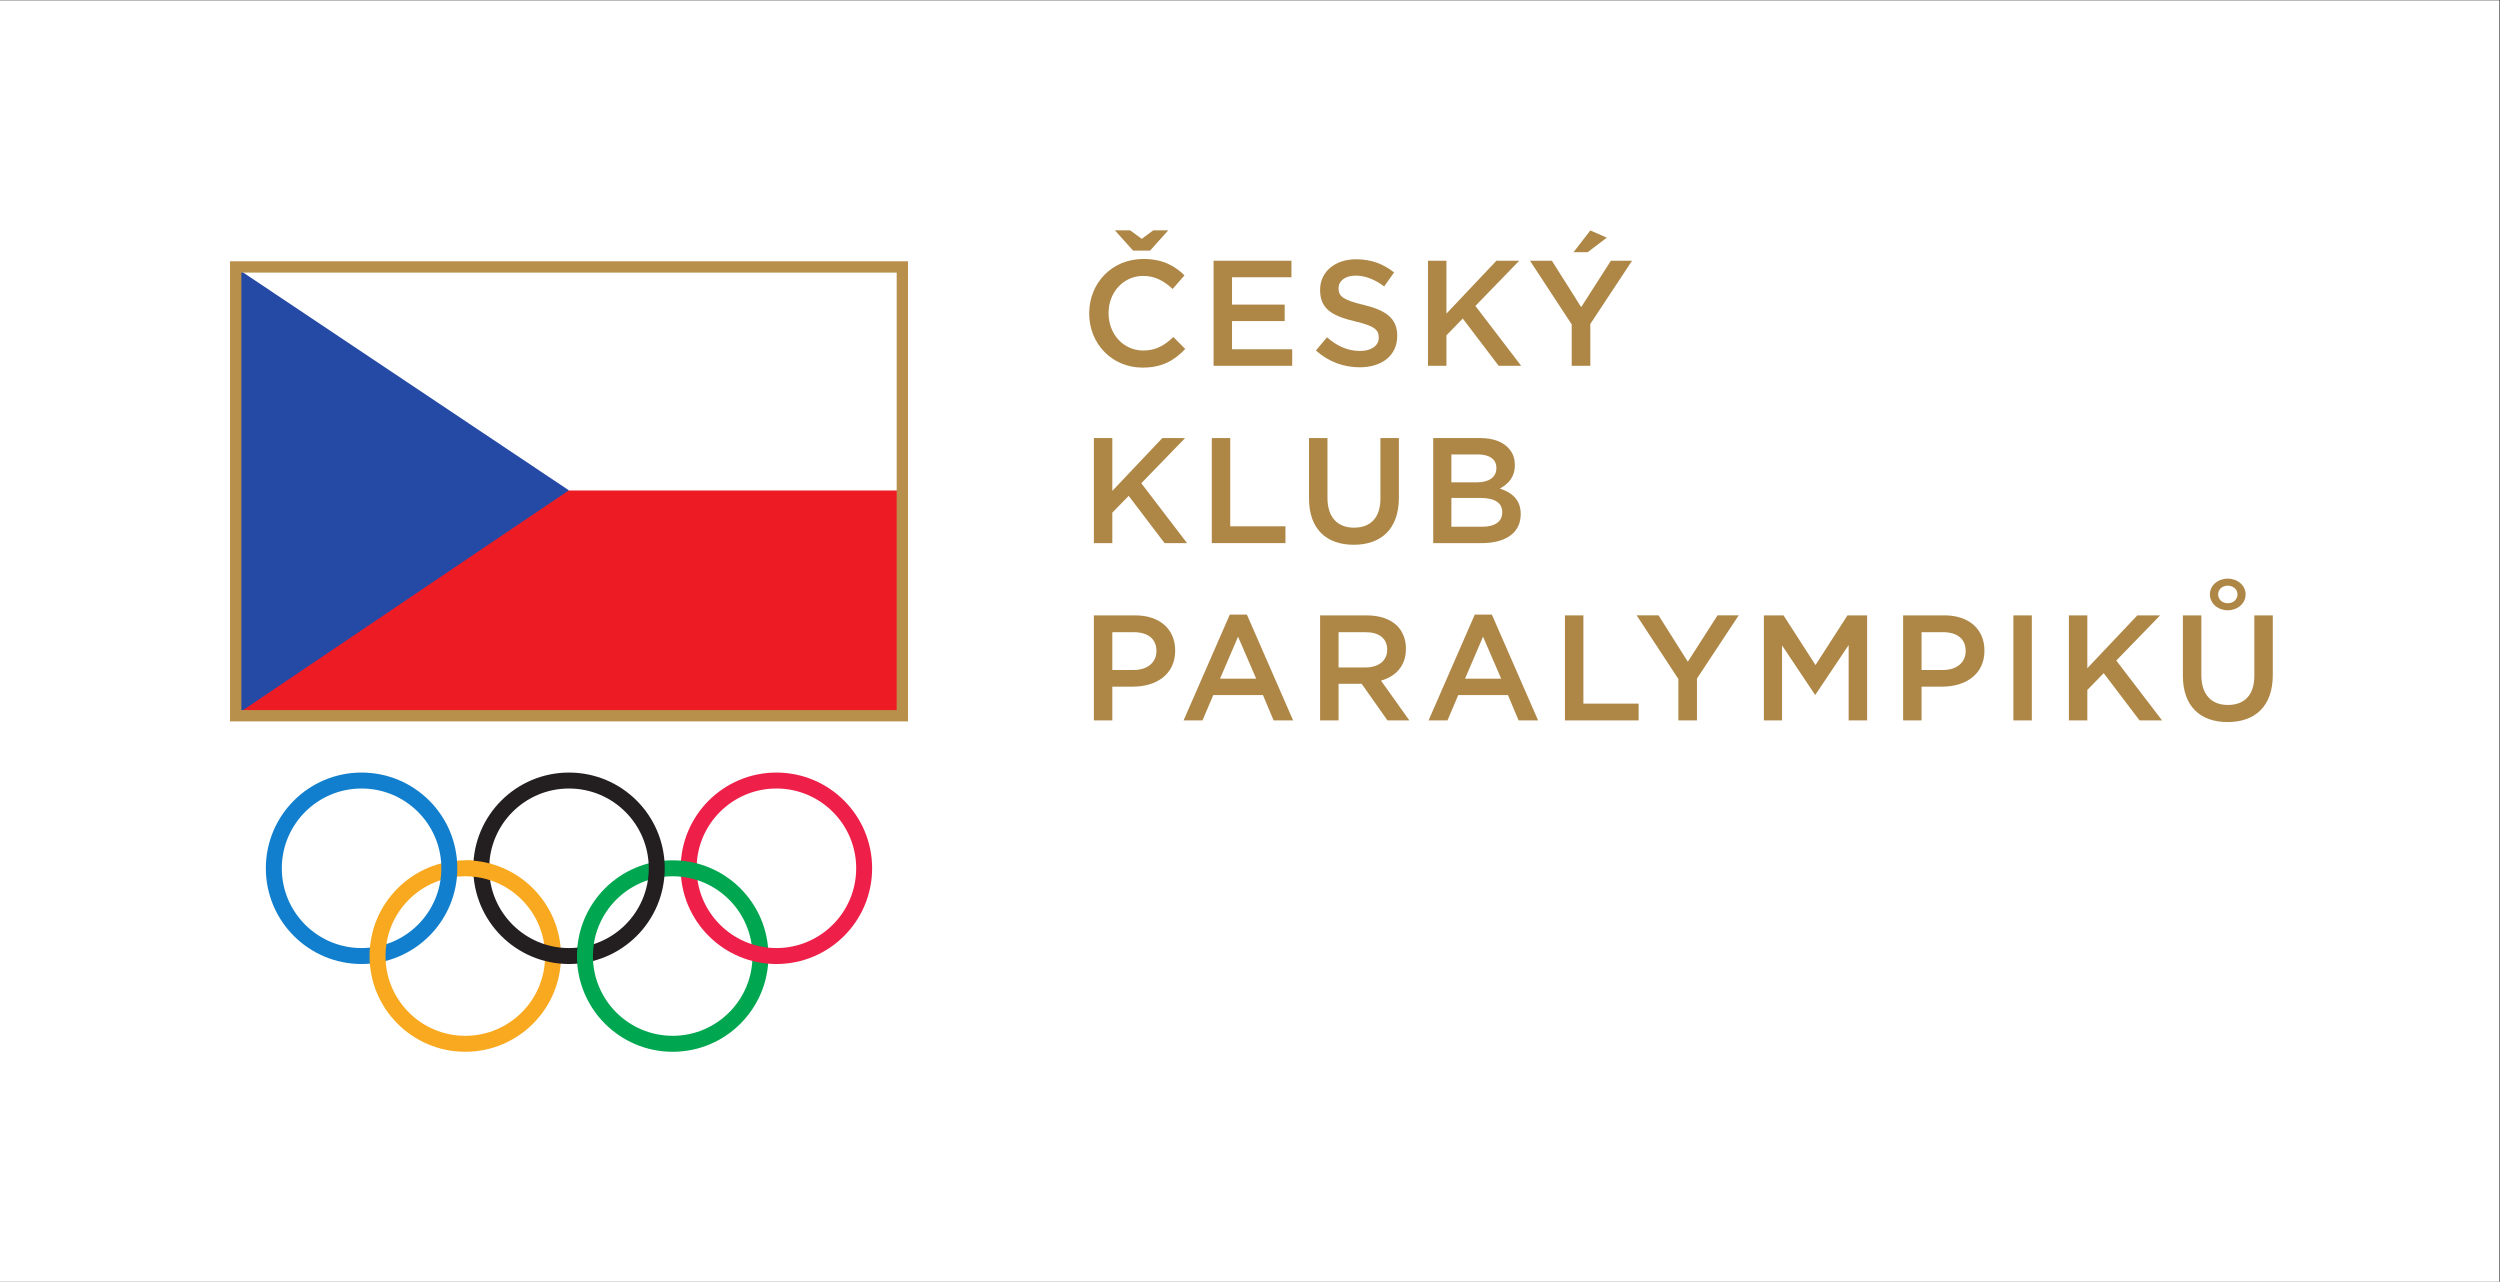 <?xml version="1.0" encoding="UTF-8" standalone="no"?>
<svg
   xmlns:dc="http://purl.org/dc/elements/1.1/"
   xmlns:cc="http://creativecommons.org/ns#"
   xmlns:rdf="http://www.w3.org/1999/02/22-rdf-syntax-ns#"
   xmlns:svg="http://www.w3.org/2000/svg"
   xmlns="http://www.w3.org/2000/svg"
   viewBox="0 0 244.785 125.505"
   height="125.505"
   width="244.785"
   xml:space="preserve"
   id="svg2"
   version="1.1"><rect x="0" y="0" width="244.785" height="125.505" fill="#333333" stroke="none"/><defs
     id="defs6"><clipPath
       id="clipPath30"
       clipPathUnits="userSpaceOnUse"><path
         id="path28"
         d="M 0,94.129 H 183.589 V 0 H 0 Z" /></clipPath></defs><g
     transform="matrix(1.333,0,0,-1.333,0,125.505)"
     id="g10"><path
       id="path12"
       style="fill:#ffffff;fill-opacity:1;fill-rule:nonzero;stroke:none"
       d="M 0,0 H 183.589 V 94.129 H 0 Z" /><path
       id="path14"
       style="fill:#ffffff;fill-opacity:1;fill-rule:nonzero;stroke:none"
       d="m 17.312,41.582 h 48.97 v 32.964 h -48.97 z" /><path
       id="path16"
       style="fill:#ed1c24;fill-opacity:1;fill-rule:nonzero;stroke:none"
       d="M 17.509,41.792 H 66.065 V 58.124 H 17.509 Z" /><g
       transform="translate(17.56,41.792)"
       id="g18"><path
         id="path20"
         style="fill:#254aa5;fill-opacity:1;fill-rule:nonzero;stroke:none"
         d="M 0,0 24.228,16.343 0,32.544 Z" /></g><path
       id="path22"
       style="fill:none;stroke:#b8904b;stroke-width:0.834;stroke-linecap:butt;stroke-linejoin:miter;stroke-miterlimit:10;stroke-dasharray:none;stroke-opacity:1"
       d="m 17.312,74.545 h 48.97 V 41.58 h -48.97 z" /><g
       id="g24"><g
         clip-path="url(#clipPath30)"
         id="g26"><g
           transform="translate(34.177,29.787)"
           id="g32"><path
             id="path34"
             style="fill:#f9a91f;fill-opacity:1;fill-rule:nonzero;stroke:none"
             d="m 0,0 c -3.236,0 -5.86,-2.624 -5.86,-5.86 0,-3.237 2.624,-5.859 5.86,-5.859 3.236,0 5.861,2.622 5.861,5.859 C 5.861,-2.624 3.236,0 0,0 m 7.032,-5.86 c 0,-3.884 -3.149,-7.032 -7.032,-7.032 -3.883,0 -7.032,3.148 -7.032,7.032 0,3.883 3.149,7.032 7.032,7.032 3.883,0 7.032,-3.149 7.032,-7.032" /></g><g
           transform="translate(49.412,29.787)"
           id="g36"><path
             id="path38"
             style="fill:#00a650;fill-opacity:1;fill-rule:nonzero;stroke:none"
             d="m 0,0 c -3.236,0 -5.86,-2.624 -5.86,-5.86 0,-3.237 2.624,-5.859 5.86,-5.859 3.236,0 5.86,2.622 5.86,5.859 C 5.86,-2.624 3.236,0 0,0 m 7.032,-5.86 c 0,-3.884 -3.149,-7.032 -7.032,-7.032 -3.884,0 -7.032,3.148 -7.032,7.032 0,3.883 3.148,7.032 7.032,7.032 3.883,0 7.032,-3.149 7.032,-7.032" /></g><g
           transform="translate(26.559,36.233)"
           id="g40"><path
             id="path42"
             style="fill:#117fcd;fill-opacity:1;fill-rule:nonzero;stroke:none"
             d="m 0,0 c -3.237,0 -5.859,-2.624 -5.859,-5.859 0,-3.237 2.622,-5.86 5.859,-5.86 3.236,0 5.86,2.623 5.86,5.86 C 5.86,-2.624 3.236,0 0,0 m 7.032,-5.859 c 0,-3.883 -3.148,-7.032 -7.032,-7.032 -3.884,0 -7.032,3.149 -7.032,7.032 0,3.884 3.148,7.031 7.032,7.031 3.884,0 7.032,-3.147 7.032,-7.031" /></g><g
           transform="translate(41.795,36.233)"
           id="g44"><path
             id="path46"
             style="fill:#231f20;fill-opacity:1;fill-rule:nonzero;stroke:none"
             d="m 0,0 c -3.236,0 -5.86,-2.624 -5.86,-5.859 0,-3.237 2.624,-5.86 5.86,-5.86 3.236,0 5.86,2.623 5.86,5.86 C 5.86,-2.624 3.236,0 0,0 m 7.032,-5.859 c 0,-3.883 -3.148,-7.032 -7.032,-7.032 -3.883,0 -7.032,3.149 -7.032,7.032 0,3.884 3.149,7.031 7.032,7.031 3.884,0 7.032,-3.147 7.032,-7.031" /></g><g
           transform="translate(57.03,36.233)"
           id="g48"><path
             id="path50"
             style="fill:#ee2049;fill-opacity:1;fill-rule:nonzero;stroke:none"
             d="m 0,0 c -3.236,0 -5.86,-2.624 -5.86,-5.859 0,-3.237 2.624,-5.86 5.86,-5.86 3.236,0 5.86,2.623 5.86,5.86 C 5.86,-2.624 3.236,0 0,0 m 7.031,-5.859 c 0,-3.883 -3.147,-7.032 -7.031,-7.032 -3.883,0 -7.032,3.149 -7.032,7.032 0,3.884 3.149,7.031 7.032,7.031 3.884,0 7.031,-3.147 7.031,-7.031" /></g><g
           transform="translate(27.173,23.296)"
           id="g52"><path
             id="path54"
             style="fill:#f9a91f;fill-opacity:1;fill-rule:nonzero;stroke:none"
             d="m 0,0 c -0.019,0.207 -0.028,0.418 -0.028,0.631 0,0.236 0.012,0.47 0.034,0.701 L 1.22,1.579 C 1.171,1.271 1.144,0.954 1.144,0.631 1.144,0.489 1.149,0.35 1.158,0.211 L 0,0" /></g><g
           transform="translate(51.273,29.486)"
           id="g56"><path
             id="path58"
             style="fill:#00a650;fill-opacity:1;fill-rule:nonzero;stroke:none"
             d="m 0,0 c -0.408,0.136 -0.838,0.229 -1.282,0.272 l -0.079,0.62 0.077,0.558 c 0.421,-0.034 0.831,-0.106 1.228,-0.21 z m -8.867,-6.144 c -0.017,0.193 -0.024,0.388 -0.024,0.585 0,0.223 0.01,0.444 0.031,0.661 l 1.212,0.259 c -0.047,-0.301 -0.072,-0.607 -0.072,-0.92 0,-0.13 0.004,-0.258 0.013,-0.385 l -0.53,-0.273 -0.63,0.073" /></g><g
           transform="translate(36.076,29.472)"
           id="g60"><path
             id="path62"
             style="fill:#f9a91f;fill-opacity:1;fill-rule:nonzero;stroke:none"
             d="m 0,0 c -0.436,0.149 -0.895,0.248 -1.371,0.291 l -0.527,1.196 c 0.165,0 0.328,-0.007 0.491,-0.017 0.467,-0.033 0.921,-0.11 1.36,-0.229 L 0,0" /></g><g
           transform="translate(84.481,75.747)"
           id="g64"><path
             id="path66"
             style="fill:#ae8746;fill-opacity:1;fill-rule:nonzero;stroke:none"
             d="M 0,0 H -1.256 L -2.59,1.488 h 1.124 l 0.849,-0.629 0.848,0.629 h 1.102 z m -4.475,-4.63 v 0.022 c 0,2.194 1.642,3.991 3.979,3.991 1.422,0 2.281,-0.496 3.021,-1.201 L 1.653,-2.821 c -0.617,0.573 -1.278,0.959 -2.16,0.959 -1.465,0 -2.545,-1.213 -2.545,-2.724 v -0.022 c 0,-1.509 1.068,-2.733 2.545,-2.733 0.948,0 1.554,0.375 2.215,0.992 L 2.579,-7.23 c -0.805,-0.838 -1.686,-1.367 -3.13,-1.367 -2.248,0 -3.924,1.752 -3.924,3.967" /></g><g
           transform="translate(89.142,74.998)"
           id="g68"><path
             id="path70"
             style="fill:#ae8746;fill-opacity:1;fill-rule:nonzero;stroke:none"
             d="M 0,0 H 5.72 V -1.212 H 1.355 V -3.218 H 5.224 V -4.431 H 1.355 v -2.072 h 4.42 V -7.715 H 0 Z" /></g><g
           transform="translate(96.658,68.407)"
           id="g72"><path
             id="path74"
             style="fill:#ae8746;fill-opacity:1;fill-rule:nonzero;stroke:none"
             d="m 0,0 0.815,0.97 c 0.739,-0.639 1.488,-1.003 2.437,-1.003 0.836,0 1.365,0.396 1.365,0.97 V 0.959 C 4.617,1.51 4.31,1.807 2.877,2.138 1.234,2.535 0.308,3.021 0.308,4.442 v 0.022 c 0,1.322 1.103,2.237 2.635,2.237 1.124,0 2.017,-0.341 2.799,-0.969 L 5.015,4.707 C 4.32,5.224 3.627,5.5 2.92,5.5 2.127,5.5 1.664,5.092 1.664,4.586 V 4.564 c 0,-0.597 0.352,-0.86 1.84,-1.213 1.631,-0.396 2.47,-0.981 2.47,-2.26 V 1.069 C 5.974,-0.375 4.839,-1.234 3.218,-1.234 2.039,-1.234 0.925,-0.827 0,0" /></g><g
           transform="translate(104.89,74.998)"
           id="g76"><path
             id="path78"
             style="fill:#ae8746;fill-opacity:1;fill-rule:nonzero;stroke:none"
             d="M 0,0 H 1.356 V -3.88 L 5.026,0 H 6.702 L 3.483,-3.318 6.845,-7.715 H 5.191 l -2.635,3.471 -1.2,-1.234 V -7.715 H 0 Z" /></g><g
           transform="translate(116.815,77.224)"
           id="g80"><path
             id="path82"
             style="fill:#ae8746;fill-opacity:1;fill-rule:nonzero;stroke:none"
             d="m 0,0 1.212,-0.529 -1.411,-1.069 h -1.036 z m -1.367,-6.9 -3.063,4.674 h 1.608 l 2.15,-3.406 2.182,3.406 H 3.065 L 0,-6.867 v -3.074 h -1.367 z" /></g><g
           transform="translate(80.349,61.974)"
           id="g84"><path
             id="path86"
             style="fill:#ae8746;fill-opacity:1;fill-rule:nonzero;stroke:none"
             d="M 0,0 H 1.355 V -3.88 L 5.026,0 H 6.701 L 3.483,-3.318 6.844,-7.715 H 5.192 L 2.557,-4.244 1.355,-5.478 V -7.715 H 0 Z" /></g><g
           transform="translate(89.01,61.974)"
           id="g88"><path
             id="path90"
             style="fill:#ae8746;fill-opacity:1;fill-rule:nonzero;stroke:none"
             d="M 0,0 H 1.355 V -6.481 H 5.412 V -7.715 H 0 Z" /></g><g
           transform="translate(96.152,57.532)"
           id="g92"><path
             id="path94"
             style="fill:#ae8746;fill-opacity:1;fill-rule:nonzero;stroke:none"
             d="M 0,0 V 4.442 H 1.355 V 0.055 c 0,-1.433 0.739,-2.193 1.951,-2.193 1.201,0 1.94,0.716 1.94,2.138 V 4.442 H 6.602 V 0.066 C 6.602,-2.237 5.301,-3.395 3.283,-3.395 1.278,-3.395 0,-2.237 0,0" /></g><g
           transform="translate(108.759,57.576)"
           id="g96"><path
             id="path98"
             style="fill:#ae8746;fill-opacity:1;fill-rule:nonzero;stroke:none"
             d="m 0,0 h -2.149 v -2.116 h 2.248 c 0.925,0 1.488,0.363 1.488,1.058 v 0.022 C 1.587,-0.385 1.068,0 0,0 m 1.156,2.215 c 0,0.606 -0.484,0.981 -1.355,0.981 h -1.95 v -2.05 h 1.852 c 0.869,0 1.453,0.342 1.453,1.047 z m -4.64,2.183 h 3.461 C 0.859,4.398 1.554,4.155 1.994,3.715 2.336,3.372 2.512,2.954 2.512,2.436 V 2.414 C 2.512,1.488 1.983,0.992 1.41,0.694 2.314,0.386 2.943,-0.132 2.943,-1.179 v -0.022 c 0,-1.377 -1.136,-2.117 -2.855,-2.117 h -3.572 v 7.716" /></g><g
           transform="translate(83.28,44.939)"
           id="g100"><path
             id="path102"
             style="fill:#ae8746;fill-opacity:1;fill-rule:nonzero;stroke:none"
             d="M 0,0 C 1.025,0 1.664,0.573 1.664,1.378 V 1.4 C 1.664,2.304 1.014,2.777 0,2.777 H -1.576 V 0 Z M -2.932,4.012 H 0.11 c 1.809,0 2.932,-1.026 2.932,-2.579 V 1.41 c 0,-1.73 -1.389,-2.633 -3.086,-2.633 h -1.532 v -2.48 h -1.356 v 7.715" /></g><g
           transform="translate(92.273,44.3)"
           id="g104"><path
             id="path106"
             style="fill:#ae8746;fill-opacity:1;fill-rule:nonzero;stroke:none"
             d="M 0,0 -1.333,3.085 -2.656,0 Z m -1.94,4.706 h 1.257 L 2.712,-3.065 H 1.278 l -0.782,1.864 h -3.648 l -0.794,-1.864 h -1.389 z" /></g><g
           transform="translate(100.306,45.126)"
           id="g108"><path
             id="path110"
             style="fill:#ae8746;fill-opacity:1;fill-rule:nonzero;stroke:none"
             d="m 0,0 c 0.969,0 1.587,0.507 1.587,1.289 v 0.022 c 0,0.827 -0.595,1.279 -1.598,1.279 H -1.983 V 0 Z M -3.34,3.824 H 0.1 C 1.069,3.824 1.829,3.538 2.326,3.053 2.734,2.634 2.965,2.061 2.965,1.389 V 1.367 C 2.965,0.1 2.204,-0.661 1.135,-0.97 L 3.218,-3.891 H 1.609 L -0.287,-1.2 H -1.983 V -3.891 H -3.34 v 7.715" /></g><g
           transform="translate(110.268,44.3)"
           id="g112"><path
             id="path114"
             style="fill:#ae8746;fill-opacity:1;fill-rule:nonzero;stroke:none"
             d="M 0,0 -1.333,3.085 -2.656,0 Z m -1.94,4.706 h 1.257 L 2.712,-3.065 H 1.278 l -0.782,1.864 h -3.648 l -0.794,-1.864 h -1.389 z" /></g><g
           transform="translate(114.951,48.95)"
           id="g116"><path
             id="path118"
             style="fill:#ae8746;fill-opacity:1;fill-rule:nonzero;stroke:none"
             d="M 0,0 H 1.356 V -6.481 H 5.412 V -7.715 H 0 Z" /></g><g
           transform="translate(123.283,44.278)"
           id="g120"><path
             id="path122"
             style="fill:#ae8746;fill-opacity:1;fill-rule:nonzero;stroke:none"
             d="m 0,0 -3.065,4.674 h 1.609 L 0.694,1.267 2.876,4.674 H 4.43 L 1.366,0.033 v -3.076 l -1.366,0 z" /></g><g
           transform="translate(129.564,48.95)"
           id="g124"><path
             id="path126"
             style="fill:#ae8746;fill-opacity:1;fill-rule:nonzero;stroke:none"
             d="M 0,0 H 1.444 L 3.792,-3.648 6.139,0 H 7.583 V -7.715 H 6.226 v 5.533 L 3.792,-5.819 H 3.747 l -2.414,3.615 v -5.511 l -1.333,0 z" /></g><g
           transform="translate(142.721,44.939)"
           id="g128"><path
             id="path130"
             style="fill:#ae8746;fill-opacity:1;fill-rule:nonzero;stroke:none"
             d="M 0,0 C 1.027,0 1.665,0.573 1.665,1.378 V 1.4 C 1.665,2.304 1.016,2.777 0,2.777 H -1.575 V 0 Z m -2.93,4.012 h 3.041 c 1.809,0 2.933,-1.026 2.933,-2.579 V 1.41 c 0,-1.73 -1.389,-2.633 -3.087,-2.633 h -1.532 v -2.48 H -2.93 v 7.715" /></g><path
           id="path132"
           style="fill:#ae8746;fill-opacity:1;fill-rule:nonzero;stroke:none"
           d="m 147.89,41.235 h 1.355 v 7.715 h -1.355 z" /><g
           transform="translate(151.968,48.95)"
           id="g134"><path
             id="path136"
             style="fill:#ae8746;fill-opacity:1;fill-rule:nonzero;stroke:none"
             d="M 0,0 H 1.354 V -3.88 L 5.025,0 H 6.7 L 3.482,-3.318 6.845,-7.715 H 5.191 L 2.557,-4.244 1.354,-5.478 V -7.715 H 0 Z" /></g><g
           transform="translate(164.354,50.493)"
           id="g138"><path
             id="path140"
             style="fill:#ae8746;fill-opacity:1;fill-rule:nonzero;stroke:none"
             d="m 0,0 c 0,0.353 -0.299,0.639 -0.717,0.639 -0.419,0 -0.705,-0.286 -0.705,-0.639 0,-0.364 0.286,-0.65 0.705,-0.65 C -0.299,-0.65 0,-0.364 0,0 m -2.028,0 c 0,0.672 0.606,1.157 1.311,1.157 0.705,0 1.312,-0.485 1.312,-1.157 0,-0.683 -0.607,-1.168 -1.312,-1.168 -0.705,0 -1.311,0.485 -1.311,1.168 m -1.984,-5.985 v 4.442 h 1.356 V -5.93 c 0,-1.432 0.738,-2.193 1.951,-2.193 1.2,0 1.94,0.716 1.94,2.138 v 4.442 h 1.356 v -4.376 c 0,-2.303 -1.303,-3.46 -3.318,-3.46 -2.006,0 -3.285,1.157 -3.285,3.394" /></g></g></g></g></svg>
